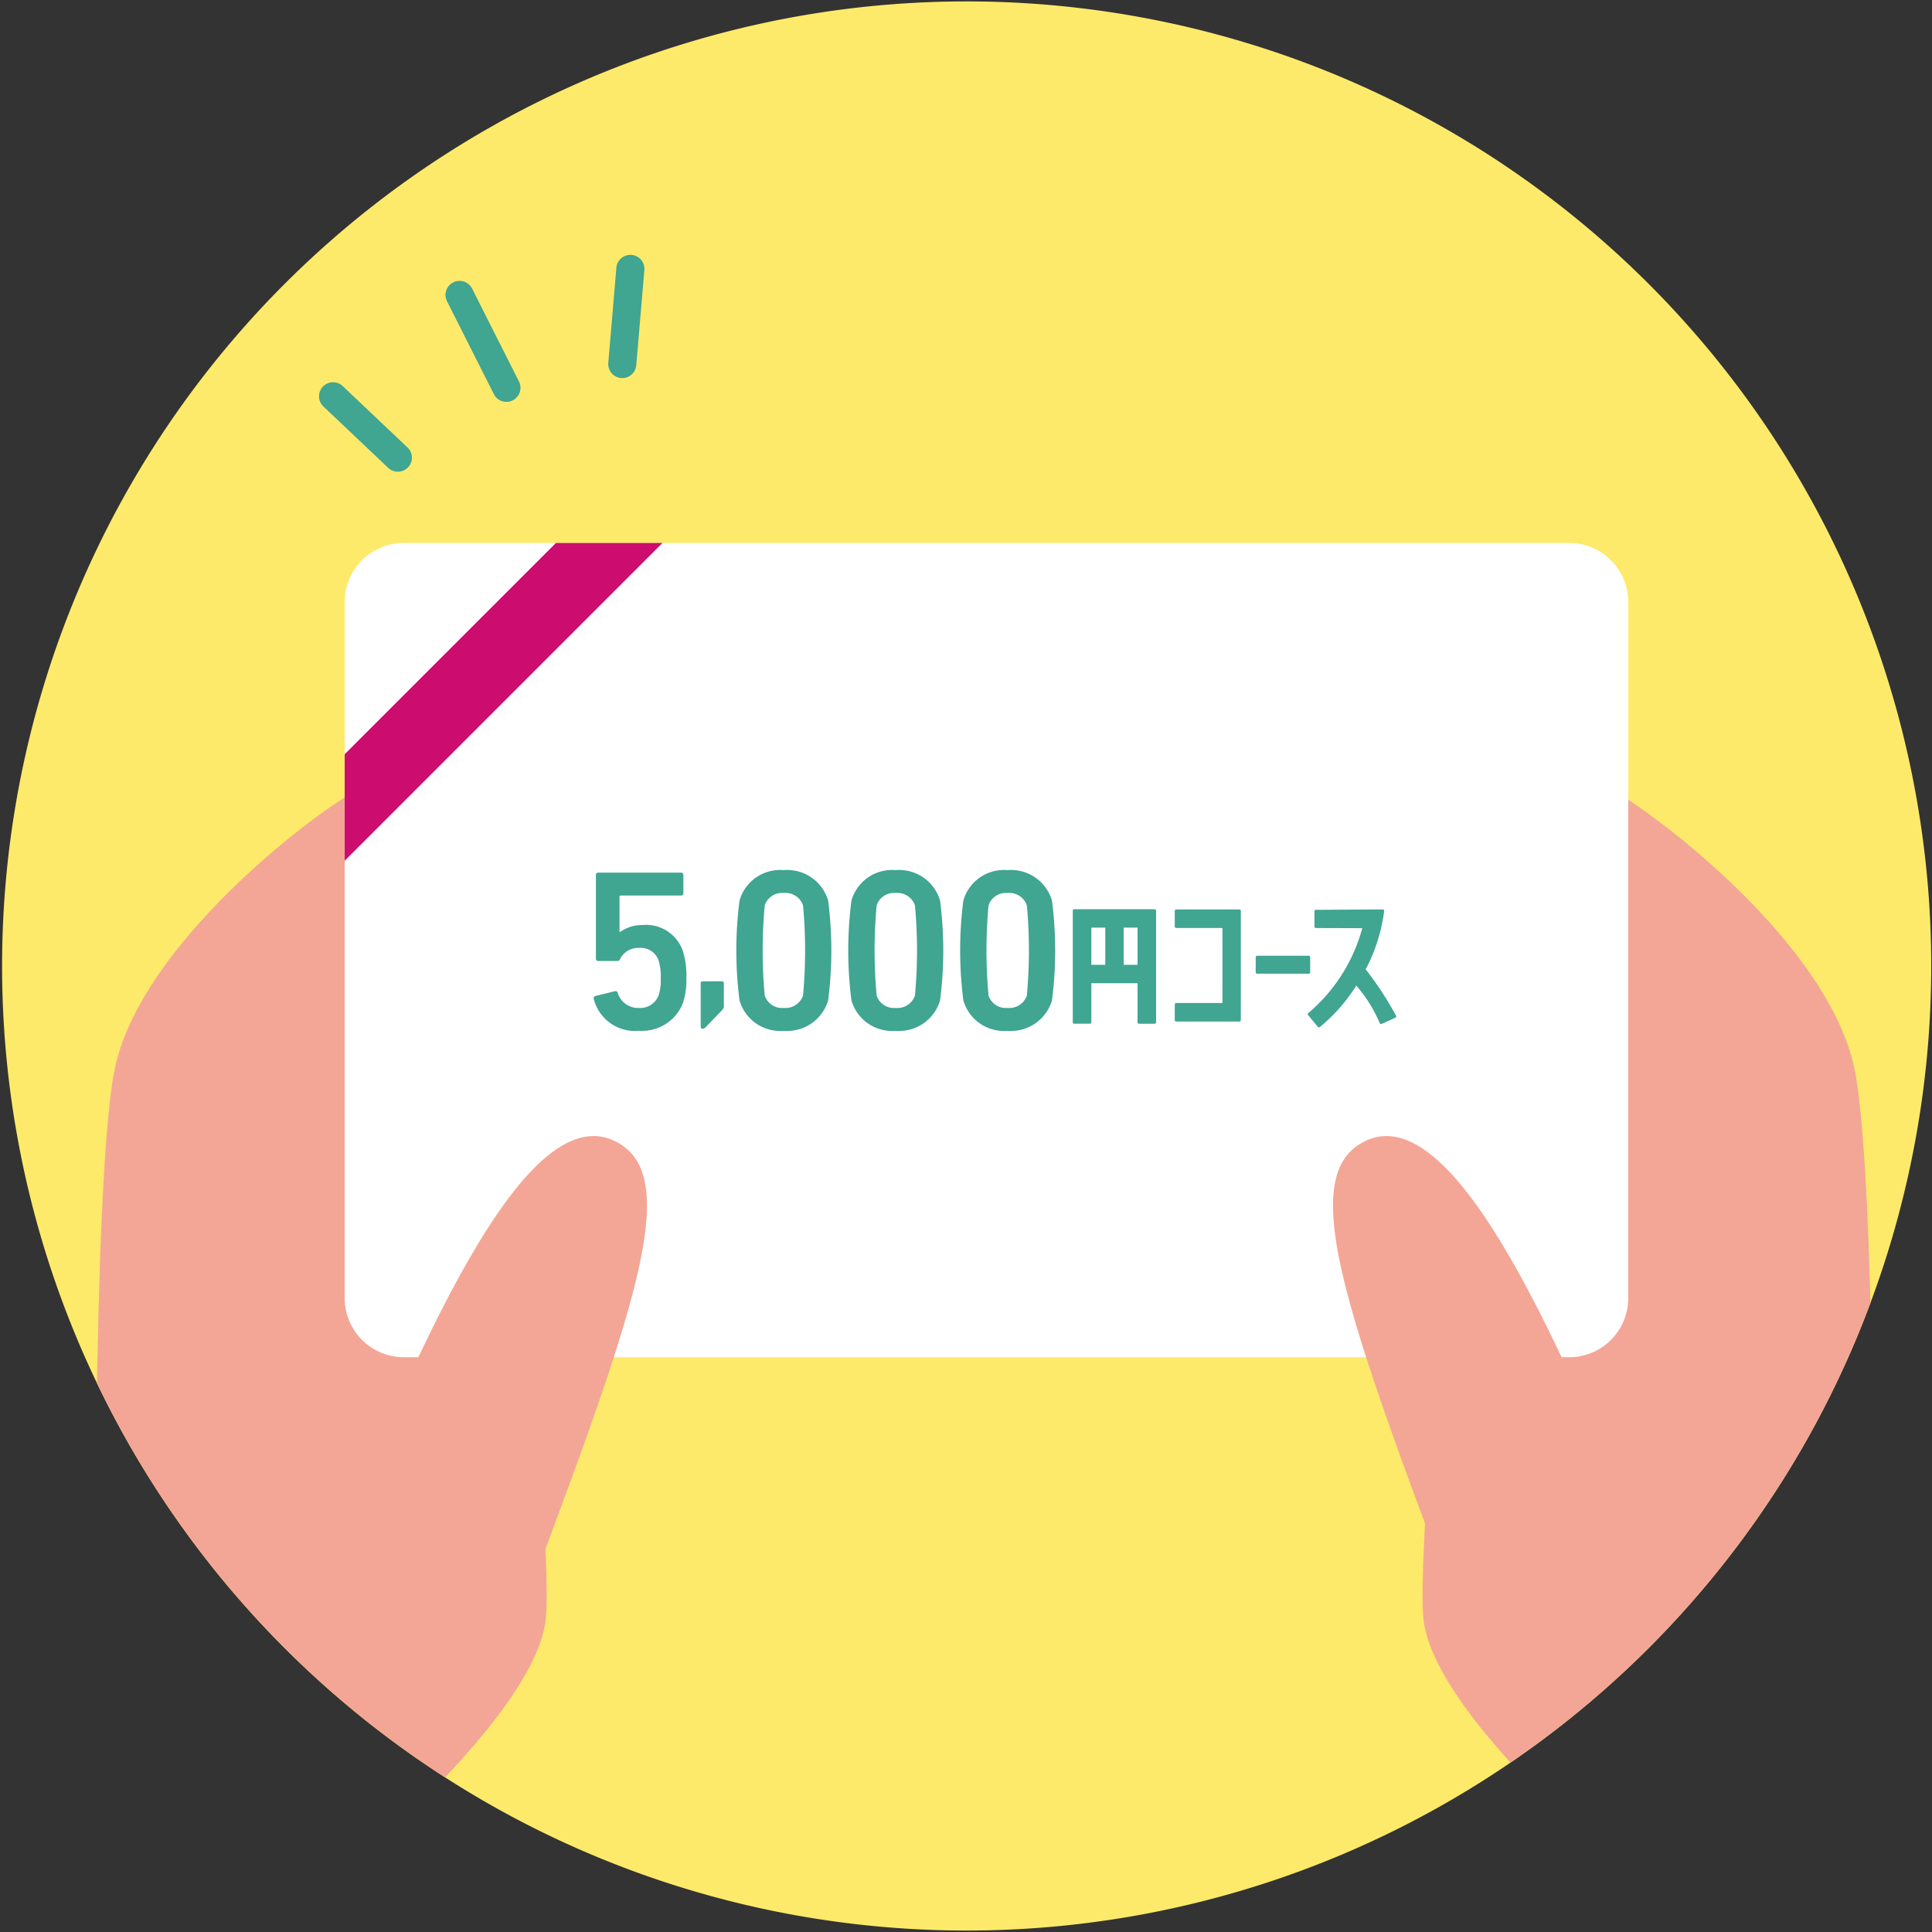 <svg xmlns="http://www.w3.org/2000/svg" xmlns:xlink="http://www.w3.org/1999/xlink" width="100" height="100" viewBox="0 0 100 100">
  <rect x="0" y="0" width="100" height="100" fill="#333333" stroke="none"/>
  <defs>
    <clipPath id="clip-path">
      <rect id="長方形_45138" data-name="長方形 45138" width="100" height="100" transform="translate(276 9069)" fill="#fff" stroke="#707070" stroke-width="1" opacity="0.55"/>
    </clipPath>
    <clipPath id="clip-path-2">
      <rect id="長方形_45134" data-name="長方形 45134" width="99.853" height="99.853" fill="none"/>
    </clipPath>
    <clipPath id="clip-path-3">
      <circle id="楕円形_70152" data-name="楕円形 70152" cx="49.926" cy="49.926" r="49.926" transform="translate(0 70.606) rotate(-45)" fill="none"/>
    </clipPath>
    <clipPath id="clip-path-5">
      <path id="パス_27206" data-name="パス 27206" d="M127.476,192.837a5.466,5.466,0,0,0-5.466,5.466v31.216a5.466,5.466,0,0,0,5.466,5.466h55.506a5.466,5.466,0,0,0,5.466-5.466V196.6a3.764,3.764,0,0,0-3.764-3.764Z" transform="translate(-122.01 -192.837)" fill="none"/>
    </clipPath>
  </defs>
  <g id="マスクグループ_716" data-name="マスクグループ 716" transform="translate(-276 -9069)" clip-path="url(#clip-path)">
    <g id="グループ_47722" data-name="グループ 47722" transform="translate(255.427 9048.394)">
      <g id="グループ_47713" data-name="グループ 47713" transform="translate(20.68 20.68)">
        <g id="グループ_47712" data-name="グループ 47712" clip-path="url(#clip-path-2)">
          <path id="パス_27193" data-name="パス 27193" d="M99.853,49.927A49.926,49.926,0,1,1,49.926,0,49.926,49.926,0,0,1,99.853,49.927" transform="translate(0 -0.001)" fill="#feea6a"/>
        </g>
      </g>
      <g id="グループ_47715" data-name="グループ 47715" transform="translate(0 0)">
        <g id="グループ_47714" data-name="グループ 47714" clip-path="url(#clip-path-3)">
          <path id="パス_27194" data-name="パス 27194" d="M515.922,281.786c3.08,1.872,11.165,8.338,12.32,14.464s.963,31.481.963,31.481L514.381,335.9s-7.893-6.807-8.47-11.231,3.08-37.436,3.08-37.436Z" transform="translate(-411.645 -220.149)" fill="#f3a695"/>
          <path id="パス_27195" data-name="パス 27195" d="M46.475,281.786c-3.08,1.872-11.165,8.338-12.32,14.464s-.962,31.481-.962,31.481L48.015,335.9s7.893-6.807,8.47-11.231-3.08-37.436-3.08-37.436Z" transform="translate(-7.677 -220.149)" fill="#f3a695"/>
        </g>
      </g>
      <g id="グループ_47717" data-name="グループ 47717" transform="translate(20.68 20.68)">
        <g id="グループ_47716" data-name="グループ 47716" clip-path="url(#clip-path-2)">
          <path id="パス_27196" data-name="パス 27196" d="M185.385,234.984H125.072a3.062,3.062,0,0,1-3.062-3.062V195.9a3.062,3.062,0,0,1,3.062-3.062h60.313a3.062,3.062,0,0,1,3.062,3.062v36.023a3.062,3.062,0,0,1-3.062,3.062" transform="translate(-104.276 -164.808)" fill="#fff"/>
          <path id="パス_27197" data-name="パス 27197" d="M449.245,340.694v-.779a.075.075,0,0,0-.075-.075H446.5a.075.075,0,0,0-.075.075v.779a.075.075,0,0,0,.075.075h2.672a.075.075,0,0,0,.075-.075" transform="translate(-381.537 -290.445)" fill="#40a591"/>
          <path id="パス_27198" data-name="パス 27198" d="M469.52,328.842a16.889,16.889,0,0,0-1.571-2.4,8.877,8.877,0,0,0,.958-3.024.075.075,0,0,0-.075-.078h0l-3.46.021a.074.074,0,0,0-.074.075v.793a.075.075,0,0,0,.075.075l2.4.007a8.752,8.752,0,0,1-2.727,4.339l-.071.06a.075.075,0,0,0-.009.1l.506.608a.074.074,0,0,0,.057.027.078.078,0,0,0,.048-.017l.072-.06a8.827,8.827,0,0,0,1.814-2.086,7.38,7.38,0,0,1,1.178,1.861l.039.085a.075.075,0,0,0,.042.039.08.08,0,0,0,.057,0l.707-.323a.074.074,0,0,0,.04-.045.076.076,0,0,0-.005-.059" transform="translate(-397.369 -276.343)" fill="#40a591"/>
          <path id="パス_27199" data-name="パス 27199" d="M420.952,323.34h-3.269a.075.075,0,0,0-.075.075v.81a.075.075,0,0,0,.075.075h2.393v3.885h-2.393a.075.075,0,0,0-.075.075v.81a.075.075,0,0,0,.075.075h3.269a.075.075,0,0,0,.075-.075v-5.653a.075.075,0,0,0-.075-.075" transform="translate(-356.909 -276.343)" fill="#40a591"/>
          <path id="パス_27200" data-name="パス 27200" d="M385.523,323.27h-4.161a.075.075,0,0,0-.075.075v5.777a.075.075,0,0,0,.075.075h.81a.075.075,0,0,0,.075-.075V327.1h2.392v2.024a.075.075,0,0,0,.075.075h.81a.075.075,0,0,0,.075-.075v-5.777a.075.075,0,0,0-.075-.075m-3.277.951h.722v1.926h-.722Zm1.673,0h.719v1.926h-.719Z" transform="translate(-325.867 -276.283)" fill="#40a591"/>
          <path id="パス_27201" data-name="パス 27201" d="M213.282,312.952a1.935,1.935,0,0,0-1.185.355h-.036v-1.813a.063.063,0,0,1,.071-.071h3.116a.112.112,0,0,0,.118-.118v-.948a.112.112,0,0,0-.118-.119h-4.289a.112.112,0,0,0-.119.119v4.337a.112.112,0,0,0,.119.118h.995c.084,0,.107-.035.143-.118a1.042,1.042,0,0,1,.983-.557.963.963,0,0,1,1.007.664,2.617,2.617,0,0,1,.107.889,2.472,2.472,0,0,1-.107.889,1,1,0,0,1-1,.663,1.1,1.1,0,0,1-1.114-.77.12.12,0,0,0-.142-.1l-1.007.249a.127.127,0,0,0-.1.143,2.2,2.2,0,0,0,2.358,1.659,2.263,2.263,0,0,0,2.275-1.469,4.055,4.055,0,0,0,.166-1.268,4.326,4.326,0,0,0-.178-1.375,2.007,2.007,0,0,0-2.073-1.362" transform="translate(-180.102 -265.145)" fill="#40a591"/>
          <path id="パス_27202" data-name="パス 27202" d="M249.874,348.939h-.99a.1.1,0,0,0-.105.105v2.243a.1.1,0,0,0,.105.105.2.2,0,0,0,.147-.073l.875-.906a.26.26,0,0,0,.073-.221v-1.148a.1.1,0,0,0-.105-.105" transform="translate(-212.619 -298.221)" fill="#40a591"/>
          <path id="パス_27203" data-name="パス 27203" d="M263.93,309.345a2.185,2.185,0,0,0-2.287,1.576,20.216,20.216,0,0,0,0,5.166,2.185,2.185,0,0,0,2.287,1.576,2.208,2.208,0,0,0,2.3-1.576,20.22,20.22,0,0,0,0-5.166,2.208,2.208,0,0,0-2.3-1.576m1,6.493a.959.959,0,0,1-1,.64.943.943,0,0,1-.983-.64,25.585,25.585,0,0,1,0-4.668.943.943,0,0,1,.983-.64.959.959,0,0,1,1,.64,25.578,25.578,0,0,1,0,4.668" transform="translate(-223.472 -264.382)" fill="#40a591"/>
          <path id="パス_27204" data-name="パス 27204" d="M303.78,309.345a2.185,2.185,0,0,0-2.287,1.576,20.22,20.22,0,0,0,0,5.166,2.185,2.185,0,0,0,2.287,1.576,2.207,2.207,0,0,0,2.3-1.576,20.216,20.216,0,0,0,0-5.166,2.207,2.207,0,0,0-2.3-1.576m1,6.493a.959.959,0,0,1-1,.64.942.942,0,0,1-.983-.64,25.585,25.585,0,0,1,0-4.668.942.942,0,0,1,.983-.64.959.959,0,0,1,1,.64,25.585,25.585,0,0,1,0,4.668" transform="translate(-257.529 -264.382)" fill="#40a591"/>
          <path id="パス_27205" data-name="パス 27205" d="M343.63,309.345a2.185,2.185,0,0,0-2.287,1.576,20.216,20.216,0,0,0,0,5.166,2.185,2.185,0,0,0,2.287,1.576,2.208,2.208,0,0,0,2.3-1.576,20.216,20.216,0,0,0,0-5.166,2.208,2.208,0,0,0-2.3-1.576m1,6.493a.959.959,0,0,1-1,.64.943.943,0,0,1-.983-.64,25.585,25.585,0,0,1,0-4.668.943.943,0,0,1,.983-.64.959.959,0,0,1,1,.64,25.592,25.592,0,0,1,0,4.668" transform="translate(-291.587 -264.382)" fill="#40a591"/>
        </g>
      </g>
      <g id="グループ_47719" data-name="グループ 47719" transform="translate(38.414 48.709)">
        <g id="グループ_47718" data-name="グループ 47718" transform="translate(0 0)" clip-path="url(#clip-path-5)">
          <rect id="長方形_45136" data-name="長方形 45136" width="42.366" height="3.899" transform="translate(-7.967 18.902) rotate(-45)" fill="#cc0c6f"/>
        </g>
      </g>
      <g id="グループ_47721" data-name="グループ 47721" transform="translate(20.68 20.68)">
        <g id="グループ_47720" data-name="グループ 47720" clip-path="url(#clip-path-2)">
          <path id="パス_27207" data-name="パス 27207" d="M482.721,434.773c-7.428-19.894-11.2-28.588-7.037-30.494,5.052-2.315,11.048,13.195,15.149,22.773" transform="translate(-405.071 -345.319)" fill="#f3a695"/>
          <path id="パス_27208" data-name="パス 27208" d="M121.675,434.773c7.428-19.894,11.2-28.588,7.037-30.494-5.052-2.315-11.048,13.195-15.149,22.773" transform="translate(-97.057 -345.319)" fill="#f3a695"/>
          <path id="パス_27209" data-name="パス 27209" d="M117.034,140.318a.724.724,0,0,1-.5-.2l-3.342-3.166a.727.727,0,1,1,1-1.055l3.342,3.166a.727.727,0,0,1-.5,1.254" transform="translate(-96.547 -115.975)" fill="#40a591"/>
          <path id="パス_27210" data-name="パス 27210" d="M161.059,105.789a.727.727,0,0,1-.649-.4l-2.425-4.807a.727.727,0,0,1,1.3-.655l2.425,4.807a.727.727,0,0,1-.648,1.054" transform="translate(-134.955 -85.062)" fill="#40a591"/>
          <path id="パス_27211" data-name="パス 27211" d="M216.586,96.777l-.062,0a.727.727,0,0,1-.662-.786l.417-4.9a.727.727,0,1,1,1.448.123l-.417,4.9a.727.727,0,0,1-.723.665" transform="translate(-184.484 -77.284)" fill="#40a591"/>
        </g>
      </g>
    </g>
  </g>
</svg>
